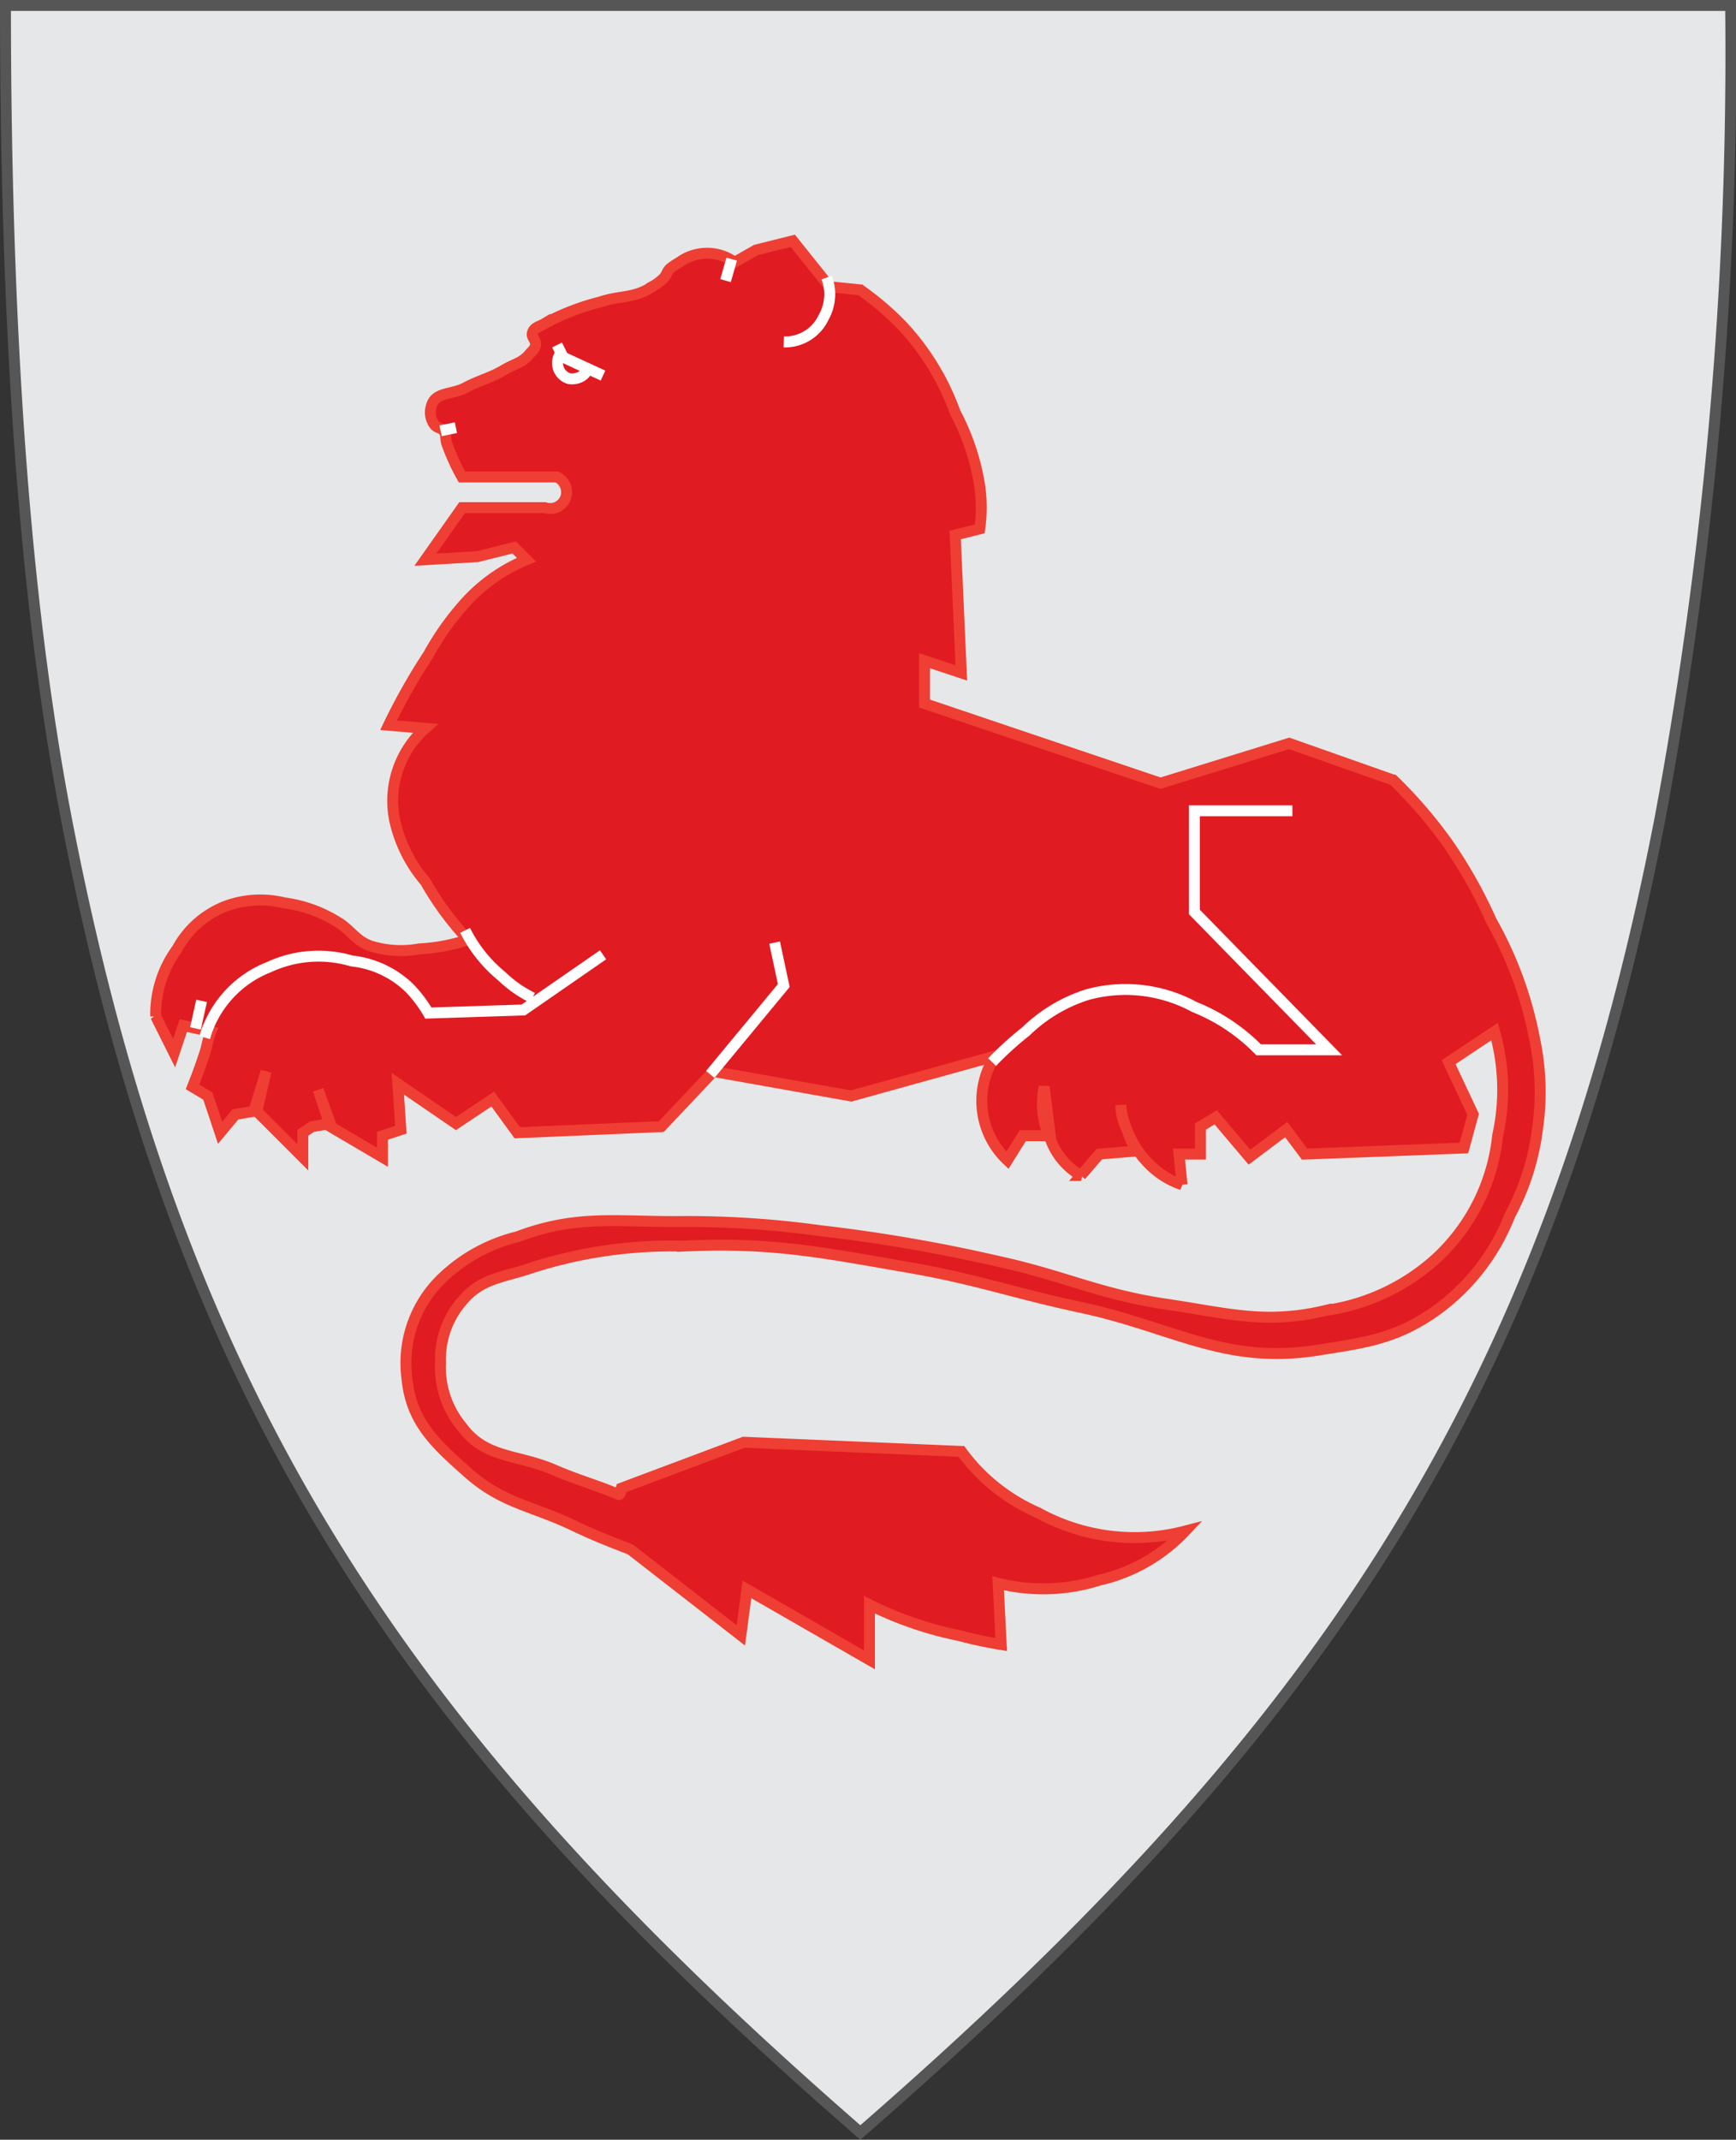 <svg id="Rødøy_CMYK_2_Converted_" data-name="Rødøy CMYK (2) [Converted]" xmlns="http://www.w3.org/2000/svg" width="79.345" height="97.773" viewBox="0 0 79.345 97.773">
  <rect x="0" y="0" width="79.345" height="97.773" fill="#333333" stroke="none"/>
  <g id="Group_2207" data-name="Group 2207" transform="translate(0.25 0.25)">
    <path id="Path_2724" data-name="Path 2724" d="M39.322,97.442C18.694,79.479,8.248,64.354,3.051,37.5,1.371,28.818.25,17.055.25.25H79.1a190.136,190.136,0,0,1-3.221,37.112C70.677,64.215,59.951,79.479,39.322,97.442Z" transform="translate(-0.25 -0.25)" fill="#e6e7e8" stroke="#565657" stroke-miterlimit="3.86" stroke-width="0.5"/>
  </g>
  <path id="Path_2725" data-name="Path 2725" d="M53.054,71.364c-.073-.214,0-.386-.141-.559-.123-.153-.306-.12-.42-.28a.935.935,0,0,1-.141-.841c.16-.665.937-.52,1.541-.841.692-.367,1.149-.441,1.821-.841.443-.262.794-.3,1.121-.7.125-.153.25-.226.28-.42.035-.222-.209-.346-.141-.559.082-.261.327-.28.559-.42a10.877,10.877,0,0,1,2.521-.98c.917-.311,1.579-.158,2.38-.7a2.2,2.2,0,0,0,.559-.42c.127-.151.132-.29.28-.42a3.272,3.272,0,0,1,.42-.28,2.138,2.138,0,0,1,2.521,0l.98-.559,1.68-.42,1.68,2.1,1.4.141a13.114,13.114,0,0,1,1.96,1.68,11.5,11.5,0,0,1,2.38,3.922,10.632,10.632,0,0,1,1.121,3.36,6.922,6.922,0,0,1,0,1.96l-1.121.28.28,6.3-1.68-.559v1.96L85.68,86.908l5.882-1.821,4.761,1.68a21.165,21.165,0,0,1,2.521,2.942,21.854,21.854,0,0,1,1.96,3.5,17.626,17.626,0,0,1,1.96,5.322,11.7,11.7,0,0,1,.141,4.2,11.22,11.22,0,0,1-1.26,3.922A9.718,9.718,0,0,1,98.284,111c-1.83,1.3-3.244,1.473-5.461,1.821-4.222.662-6.6-1.069-10.783-1.96-3.07-.655-4.749-1.284-7.843-1.821-4-.693-6.309-1.175-10.363-.98a20.919,20.919,0,0,0-6.861.98c-1.315.457-2.337.466-3.221,1.539a4.041,4.041,0,0,0-.98,2.8,4.24,4.24,0,0,0,.98,2.942c1.072,1.456,2.542,1.242,4.2,1.96,1.126.488,1.96.7,2.942,1.121.113.049.108-.163.141-.28l5.6-2.1,9.944.42a8.538,8.538,0,0,0,3.5,2.8,9.14,9.14,0,0,0,6.722.841,7.715,7.715,0,0,1-3.922,2.241,8.459,8.459,0,0,1-4.622.141l.141,2.8a19.755,19.755,0,0,1-1.96-.42,16.262,16.262,0,0,1-4.061-1.4v2.521l-5.6-3.221-.28,2.1-5.042-3.922c-1.049-.408-1.644-.639-2.66-1.121-1.877-.888-3.207-1-4.761-2.38-1.508-1.336-2.615-2.335-2.8-4.342a5.368,5.368,0,0,1,1.68-4.622,7.557,7.557,0,0,1,3.36-1.821c2.721-1.025,4.516-.681,7.423-.7a44.176,44.176,0,0,1,6.443.42,73.952,73.952,0,0,1,8.123,1.4c3.029.659,4.636,1.51,7.7,1.96,2.811.414,4.518.938,7.282.28a9.5,9.5,0,0,0,5.042-2.38,8.879,8.879,0,0,0,2.8-5.6,9.667,9.667,0,0,0-.141-4.761l-2.1,1.4,1.121,2.38-.42,1.541-7.282.28-.841-1.121-1.68,1.26-1.541-1.821-.7.42v1.26h-.98l.141,1.4a3.837,3.837,0,0,1-1.541-.98,4.42,4.42,0,0,1-.98-1.541,2.676,2.676,0,0,1-.28-1.121,3.4,3.4,0,0,0,.28,1.121,7.294,7.294,0,0,0,.42.98l-1.68.141-.841.98a3.146,3.146,0,0,1-1.4-1.68,3.744,3.744,0,0,1-.28-2.38l.28,2.241h-1.26l-.7,1.121a3.732,3.732,0,0,1-.561-4.761L71.541,101.2l-6.3-1.121-2.38,2.521-6.582.28-1.121-1.541-1.68,1.121-2.66-1.821.141,2.1-.841.28v.98l-2.38-1.4-.559-1.68.559,1.541-.841.141-.42.28V104l-2.1-2.1.42-1.821-.559,1.821-.841.141-.7.841-.561-1.68-.7-.42c.236-.594.358-.933.559-1.541.125-.377.13-.612.28-.98l-1.26-.28-.42,1.26-.841-1.68a5.044,5.044,0,0,1,.98-3.081,4.274,4.274,0,0,1,2.241-1.962,4.591,4.591,0,0,1,2.66-.141,6.1,6.1,0,0,1,2.38.841c.645.37.844.862,1.539,1.121a4.666,4.666,0,0,0,2.241.141,8.586,8.586,0,0,0,2.241-.42,13.849,13.849,0,0,1-1.96-2.66,6.412,6.412,0,0,1-1.4-2.8,4.431,4.431,0,0,1,1.4-4.2l-1.68-.141a27.571,27.571,0,0,1,1.821-3.221,12.613,12.613,0,0,1,1.821-2.521,7.764,7.764,0,0,1,2.66-1.821l-.559-.561-1.68.42-2.38.141,1.68-2.38h3.781a.749.749,0,0,0,.98-.559.782.782,0,0,0-.42-.841H53.754a9.974,9.974,0,0,1-.7-1.539Z" transform="translate(-32.637 -51.12)" fill="#e11b22" stroke="#ef3e33" stroke-miterlimit="3.86" stroke-width="0.5"/>
  <path id="Path_2726" data-name="Path 2726" d="M204.98,74.742a1.945,1.945,0,0,0,1.821-1.121,2.149,2.149,0,0,0,.141-1.821" transform="translate(-169.158 -59.118)" fill="none" stroke="#fff" stroke-miterlimit="3.86" stroke-width="0.5"/>
  <line id="Line_1810" data-name="Line 1810" y1="0.982" x2="0.28" transform="translate(33.162 11.841)" fill="none" stroke="#fff" stroke-miterlimit="3.86" stroke-width="0.5"/>
  <path id="Path_2727" data-name="Path 2727" d="M273.506,212.04h-4.481v4.622l6.161,6.3h-3.221a8.6,8.6,0,0,0-2.942-1.96,6.6,6.6,0,0,0-4.9-.559,7.107,7.107,0,0,0-2.8,1.68,14.71,14.71,0,0,0-1.541,1.4" transform="translate(-214.436 -174.991)" fill="none" stroke="#fff" stroke-miterlimit="3.86" stroke-width="0.5"/>
  <path id="Path_2728" data-name="Path 2728" d="M52.65,253.7a4.926,4.926,0,0,1,2.942-3.221,5.369,5.369,0,0,1,3.781-.28,4.476,4.476,0,0,1,2.66,1.26,5.961,5.961,0,0,1,.841,1.121l4.342-.141,3.642-2.521" transform="translate(-43.295 -206.289)" fill="none" stroke="#fff" stroke-miterlimit="3.86" stroke-width="0.5"/>
  <path id="Path_2729" data-name="Path 2729" d="M121.16,243.48a6.425,6.425,0,0,0,1.68,2.1,5.5,5.5,0,0,0,1.4.98" transform="translate(-99.902 -200.968)" fill="none" stroke="#fff" stroke-miterlimit="3.86" stroke-width="0.5"/>
  <path id="Path_2730" data-name="Path 2730" d="M145.34,89.53l.28.559,1.821.841" transform="translate(-119.88 -73.767)" fill="none" stroke="#fff" stroke-miterlimit="3.86" stroke-width="0.5"/>
  <path id="Path_2731" data-name="Path 2731" d="M188.582,246.7l.419,1.962-3.36,4.061" transform="translate(-153.178 -203.629)" fill="none" stroke="#fff" stroke-miterlimit="3.86" stroke-width="0.5"/>
  <path id="Path_2732" data-name="Path 2732" d="M145.576,91.95a.745.745,0,0,0,.42,1.121c.389.056.832-.167.841-.559" transform="translate(-119.976 -75.767)" fill="none" stroke="#fff" stroke-miterlimit="3.86" stroke-width="0.5"/>
  <line id="Line_1811" data-name="Line 1811" y1="1.26" x2="0.28" transform="translate(8.934 45.733)" fill="none" stroke="#fff" stroke-miterlimit="3.86" stroke-width="0.5"/>
  <line id="Line_1812" data-name="Line 1812" y1="0.141" x2="0.7" transform="translate(20.138 19.543)" fill="none" stroke="#fff" stroke-miterlimit="3.86" stroke-width="0.5"/>
</svg>
